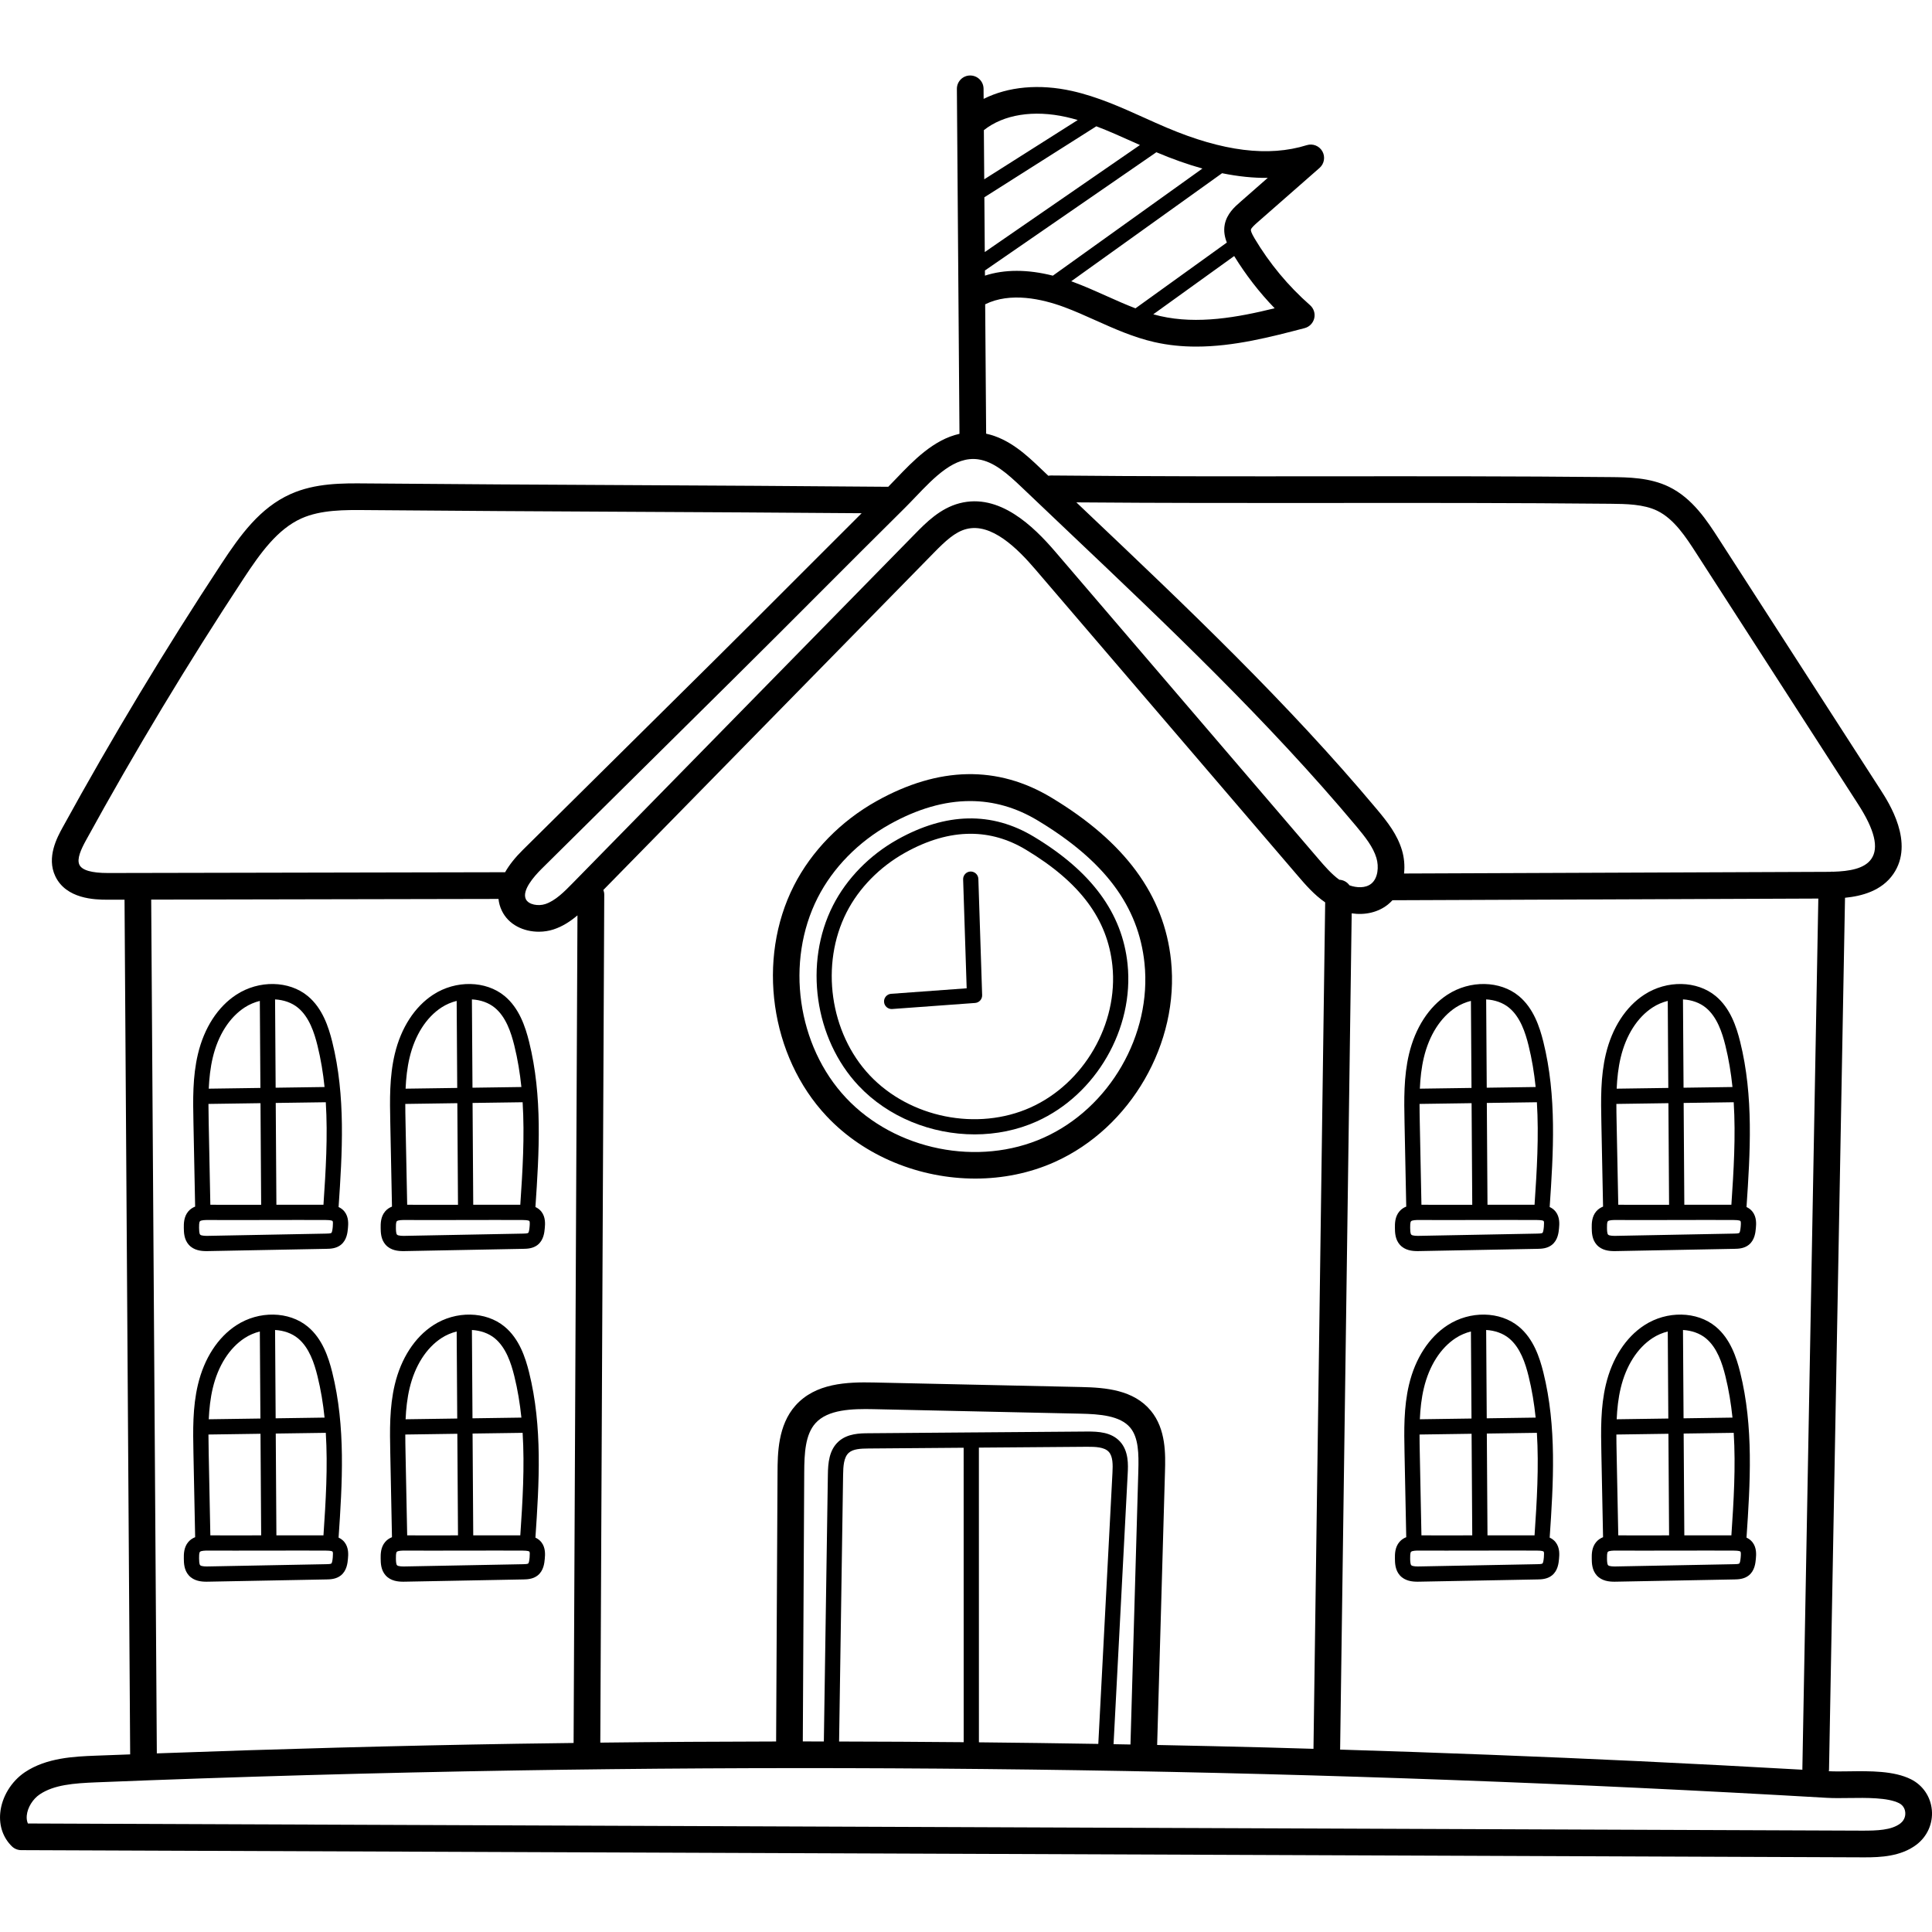 <?xml version="1.0" encoding="UTF-8"?> <svg xmlns="http://www.w3.org/2000/svg" height="512pt" viewBox="0 -20 512.005 512" width="512pt"> <path d="m511.961 459.648c-.32-3.5-2.375-6.527-5.496-8.102-4.535-2.289-10.91-2.203-16.535-2.125-1.938.027-3.77.051-5.266-.031.02-.145.051-.289.051-.441l4.238-231.031c4.402-.43 9.715-1.805 12.809-6.309 5.672-8.25-1.156-18.84-3.402-22.32l-42.848-66.457c-3.094-4.801-6.945-10.773-13.219-13.828-5.059-2.465-10.812-2.523-15.434-2.57-25.438-.25-50.211-.23-74.164-.211-23.949.02-48.711.035-74.125-.215-.012 0-.023 0-.035 0-.246 0-.484.027-.715.074-.691-.66-1.391-1.32-2.082-1.98-3.512-3.352-8.254-7.867-14.398-9.172l-.258-34.289c6.672-3.301 15.031-1.449 20.945.742 2.785 1.031 5.602 2.297 8.328 3.52 4.938 2.211 10.039 4.496 15.559 5.754 3.703.844 7.422 1.195 11.109 1.195 9.977 0 19.781-2.562 28.719-4.898 1.266-.328 2.242-1.332 2.547-2.605.301-1.27-.125-2.605-1.105-3.469-5.801-5.098-10.746-11.051-14.699-17.684-.895-1.496-1.027-2.102-.98-2.344.094-.48 1.211-1.457 1.688-1.879l16.504-14.473c1.254-1.102 1.566-2.93.75-4.387-.816-1.457-2.543-2.145-4.137-1.645-10.125 3.16-22.238 1.656-37.023-4.602-2.02-.852-4.074-1.777-6.062-2.676-6.062-2.73-12.336-5.559-19.09-7.074-8.711-1.953-16.965-1.172-23.461 2.086l-.02-2.691c-.016-1.945-1.594-3.508-3.535-3.508-.008 0-.02 0-.027 0-1.953.012-3.523 1.609-3.508 3.559l.688 91.406c-6.867 1.52-12.258 7.133-16.773 11.859-.719.754-1.418 1.477-2.109 2.176-23.633-.207-46.699-.328-69.008-.445-22.406-.113-45.574-.234-69.312-.445-6.34-.059-13.52-.121-20.086 2.828-8.074 3.625-13.266 10.793-18.301 18.449-14.898 22.629-29.059 46.145-42.094 69.898-1.406 2.562-4.336 7.898-1.926 12.938 2.883 6.027 10.492 6.203 13.723 6.203h.305l4.309-.008 1.492 226.512c-3.109.121-6.234.223-9.34.348-5.398.219-12.797.516-18.535 4.359-3.648 2.445-6.164 6.598-6.559 10.832-.32 3.426.777 6.559 3.086 8.824.66.645 1.543 1.008 2.465 1.012l487.816 1.906h.863c3.949 0 9.441-.199 13.582-3.34 2.895-2.195 4.422-5.645 4.094-9.227zm-256.582-95.98.008 78.035c-11.004-.102-22.012-.156-33.016-.18l1.062-70.652c.031-2.312.176-4.664 1.496-5.855 1.148-1.035 3.133-1.133 5.242-1.148zm4.047 78.066-.008-78.098 28.684-.223c2.262-.008 4.566.074 5.734 1.34 1.109 1.207 1.094 3.402.98 5.551l-3.754 71.852c-10.539-.172-21.082-.32-31.637-.422zm37.383-79.715c-2.289-2.484-5.707-2.66-8.738-2.645l-30.605.238c-.023 0-.043-.008-.07-.008-.027 0-.051.008-.082.008l-27.172.215c-2.203.016-5.535.043-7.918 2.188-2.523 2.281-2.785 5.734-2.828 8.793l-1.066 70.707c-1.859-.004-3.719-.016-5.578-.016l.375-71.207c.023-5.188.273-10.094 2.969-13.113 3.293-3.684 9.703-3.859 15.453-3.734l54.812 1.195c4.977.109 10.508.496 13.176 3.719 2.195 2.648 2.262 6.91 2.133 11.418l-2.082 72.535c-1.492-.027-2.988-.055-4.484-.082l3.75-71.715c.117-2.223.309-5.941-2.043-8.496zm8.168-8.172c-4.566-5.516-11.926-6.129-18.465-6.27l-54.812-1.199c-7.324-.164-15.582.168-20.879 6.094-4.699 5.266-4.738 12.801-4.766 17.785l-.375 71.258c-15.555.023-31.094.121-46.594.301l1.047-224.711c.004-.441-.086-.863-.234-1.258l87.586-89.359c3.02-3.078 5.566-5.496 8.59-6.285 6.703-1.742 13.633 5.238 18.262 10.641l69.586 81.238c2.051 2.395 4.336 5.039 7.266 7.062l-3.102 224.316c-4.223-.125-8.449-.258-12.656-.367-9.574-.25-19.168-.461-28.773-.652l2.078-72.461c.125-4.465.32-11.215-3.758-16.133zm53.238-131.801c3.535.527 7.004-.262 9.594-2.332.445-.355.836-.742 1.207-1.141l112.863-.445-4.23 230.691c0 .059.016.113.016.176-14.34-.816-28.809-1.574-43.133-2.254-26.316-1.246-52.93-2.273-79.383-3.078zm-5.512-108.754c23.938-.02 48.688-.039 74.09.211 4.113.043 8.777.09 12.402 1.855 4.5 2.191 7.621 7.031 10.375 11.305l42.852 66.457c4.387 6.805 5.539 11.543 3.516 14.484-1.812 2.637-5.836 3.285-10.188 3.418-.07-.008-.137-.023-.203-.023-.023-.004-.047-.004-.066-.004-.141 0-.273.027-.41.043-.367.008-.738.012-1.109.012l-111.875.441c.234-2.121.02-4.258-.535-6.125-1.246-4.207-3.793-7.469-6.75-10.996-23.508-28.07-50.449-53.625-76.504-78.336-1.02-.969-2.035-1.934-3.051-2.902 23.086.191 45.613.176 67.457.16zm-91.676-60.246-.008-1.367 45.434-31.336c.027.012.055.023.082.035 4.219 1.785 8.25 3.207 12.121 4.285l-39.633 28.391c-6.703-1.699-12.797-1.699-17.996-.008zm76.773 8.645c-9.828 2.418-20.398 4.332-30.312 2.074-.621-.145-1.238-.301-1.855-.473l21.441-15.438c3.078 4.992 6.656 9.633 10.727 13.836zm-9.266-28.031c-1.277 1.117-3.414 2.992-3.965 5.848-.344 1.777.027 3.422.559 4.77l-24.215 17.434c-2.531-.969-5.059-2.094-7.664-3.262-2.832-1.27-5.758-2.578-8.762-3.695-.207-.074-.406-.137-.609-.211l39.984-28.641c4.227.855 8.262 1.285 12.105 1.234zm-26.434-15.227-41.121 28.363-.109-14.527c.016-.012.035-.012.051-.023l29.617-18.777c3.238 1.227 6.461 2.672 9.785 4.168.582.266 1.184.531 1.777.797zm-19.512-7.418c1.02.23 2.023.5 3.023.793l-24.777 15.707-.098-13.023c5.223-4.152 13.16-5.426 21.852-3.477zm-39.98 100.695c5.109-5.348 10.398-10.871 16.625-9.98 4.113.59 7.699 3.738 11.629 7.488 4.18 3.988 8.371 7.965 12.566 11.945 25.914 24.574 52.703 49.988 75.953 77.746 2.438 2.914 4.527 5.562 5.391 8.469.684 2.293.426 5.371-1.379 6.816-1.531 1.223-3.863 1.102-5.766.426-.605-.855-1.582-1.426-2.699-1.48-2.07-1.504-3.883-3.602-5.641-5.656l-69.586-81.234c-5.867-6.848-14.883-15.629-25.414-12.883-5.156 1.344-8.871 5.133-11.855 8.176l-90.723 92.559c-2.121 2.164-4.527 4.617-7.223 5.492-1.844.602-4.43.168-5.133-1.312-1.086-2.305 2.148-6.012 4.172-8.02l50.785-50.277c7.652-7.578 15.395-15.328 22.879-22.824 7.395-7.406 15.039-15.062 22.594-22.543.922-.914 1.859-1.898 2.824-2.906zm-213.93 99.648c-.027 0-.051 0-.074 0-4.324 0-6.867-.734-7.562-2.184-.746-1.559.465-4.152 1.746-6.488 12.941-23.586 27.004-46.941 41.797-69.414 4.441-6.746 8.957-13.039 15.297-15.887 5.156-2.312 11.516-2.258 17.125-2.207 23.75.211 46.926.332 69.34.449 20.098.102 40.812.211 62 .383-5.434 5.41-10.859 10.844-16.156 16.148-7.48 7.488-15.211 15.234-22.848 22.797l-50.785 50.281c-2.055 2.031-3.613 4.004-4.695 5.914zm11.391 7.047 92.039-.18c.109 1.051.387 2.078.859 3.07 1.812 3.84 5.871 5.621 9.82 5.621 1.34 0 2.664-.203 3.887-.602 2.465-.801 4.547-2.199 6.359-3.73l-1.023 219.324c-4.977.066-9.961.121-14.93.203-31.707.516-63.75 1.387-95.52 2.555zm463.527 244.84c-2.348 1.781-6.137 1.906-10.145 1.898l-486.059-1.898c-.27-.605-.371-1.312-.297-2.113.199-2.109 1.586-4.367 3.457-5.617 3.773-2.527 8.973-2.93 14.883-3.172 37.047-1.492 74.648-2.555 111.758-3.16 65.719-1.07 132.352-.742 198.047.977 32.844.863 66.137 2.086 98.953 3.645 16.602.789 33.414 1.676 49.973 2.641 1.766.102 3.754.078 5.859.047 4.574-.062 10.266-.141 13.258 1.367 1.34.676 1.59 1.926 1.637 2.434.051.547.02 1.93-1.324 2.953zm0 0"></path> <path d="m310.34 234.547c-1.801-17.301-12.172-31.426-31.711-43.176-14.27-8.586-29.852-8.277-46.316.918-9.469 5.289-17.254 13.246-21.914 22.41-9.93 19.508-6.285 45.207 8.664 61.105 10.07 10.707 24.773 16.531 39.391 16.531 7.238 0 14.461-1.43 21.082-4.406 20.125-9.047 33.082-31.5 30.805-53.383zm-33.703 46.934c-17.32 7.789-39.367 3.363-52.422-10.52-12.977-13.801-16.137-36.113-7.516-53.055 4.031-7.93 10.801-14.832 19.062-19.445 7.367-4.113 14.492-6.172 21.32-6.172 6.227 0 12.211 1.711 17.906 5.137 17.746 10.676 26.746 22.703 28.32 37.855 1.969 18.938-9.246 38.367-26.672 46.199zm0 0"></path> <path d="m273.953 201.715c-11.098-6.68-23.238-6.426-36.078.742-7.402 4.137-13.484 10.352-17.125 17.508-7.758 15.242-4.91 35.324 6.77 47.746 7.863 8.363 19.355 12.914 30.77 12.914 5.656 0 11.297-1.117 16.469-3.441 15.719-7.066 25.84-24.602 24.059-41.691-1.406-13.512-9.539-24.559-24.863-33.777zm-.852 71.781c-14.09 6.336-32.023 2.738-42.641-8.555-10.551-11.223-13.121-29.367-6.113-43.145 3.281-6.449 8.785-12.062 15.496-15.812 5.996-3.348 11.797-5.023 17.363-5.023 5.098 0 9.996 1.406 14.664 4.215 14.359 8.637 21.645 18.402 22.93 30.73 1.602 15.41-7.523 31.219-21.699 37.59zm0 0"></path> <path d="m257.195 210.961c-1.113.039-1.988.969-1.953 2.086l.938 28.863-20.027 1.461c-1.109.082-1.949 1.047-1.867 2.16.078 1.062.965 1.875 2.012 1.875.051 0 .102-.004.148-.008l21.965-1.602c1.082-.078 1.906-.996 1.871-2.078l-1.004-30.805c-.035-1.113-.973-1.973-2.082-1.953zm0 0"></path> <path d="m50.031 309.879c1.363 1.52 3.348 1.68 4.684 1.68.195 0 .379-.004.543-.008l31.285-.598c.945-.016 2.527-.047 3.793-1.062 1.586-1.27 1.77-3.301 1.871-4.395.094-1.027.27-2.938-.918-4.426-.449-.562-.992-.934-1.559-1.195.977-14.434 1.914-29.332-1.684-43.801-.98-3.953-2.605-8.906-6.492-12.117-4.969-4.109-12.918-4.262-18.91-.363-4.922 3.199-8.539 8.789-10.191 15.746-1.434 6.02-1.309 12.164-1.188 18.105l.449 22.316c-.641.254-1.266.641-1.789 1.242-1.242 1.441-1.223 3.309-1.211 4.422.016 1.133.039 3.023 1.316 4.453zm35.691-10.605c-4.16-.02-8.316-.016-12.473-.004l-.176-26.977 13.266-.188c.559 9.035-.008 18.191-.617 27.168zm-16.512.004c-2.305.004-4.613.008-6.914.008l-6.551-.012-.441-21.91c-.031-1.594-.059-3.203-.062-4.812l13.793-.199zm18.977 5.848c-.086.941-.215 1.484-.375 1.613-.195.156-1 .172-1.344.18l-31.289.594c-.496.008-1.812.035-2.137-.328-.266-.297-.277-1.312-.285-1.801-.004-.473-.016-1.453.227-1.73.281-.328 1.496-.34 1.973-.34h.059l7.277.012c3.262.004 6.527-.004 9.793-.012 4.758-.012 9.52-.023 14.281.004 1.402.008 1.699.195 1.766.273.117.145.133.664.055 1.535zm-4.059-48.078c.902 3.633 1.504 7.312 1.883 11.023l-12.961.184-.152-23.402c2.289.129 4.445.863 6.082 2.219 2.98 2.461 4.316 6.625 5.148 9.977zm-19.277-10.07c1.242-.805 2.609-1.379 4.008-1.73l.152 23.066-13.688.195c.129-2.789.426-5.555 1.062-8.234 1.41-5.941 4.418-10.66 8.465-13.297zm0 0"></path> <path d="m102.195 309.879c1.359 1.52 3.348 1.68 4.68 1.68.199 0 .383-.004.547-.008l31.285-.598c.945-.016 2.523-.047 3.793-1.062 1.586-1.27 1.773-3.305 1.871-4.395.094-1.027.27-2.938-.918-4.426-.449-.562-.992-.934-1.559-1.195.977-14.434 1.914-29.332-1.68-43.805-.984-3.953-2.609-8.902-6.496-12.117-4.965-4.105-12.918-4.258-18.91-.363-4.918 3.203-8.539 8.793-10.191 15.746-1.43 6.023-1.309 12.168-1.188 18.109l.449 22.316c-.641.254-1.266.641-1.785 1.242-1.246 1.438-1.223 3.305-1.211 4.422.012 1.133.035 3.023 1.312 4.453zm35.691-10.605c-4.16-.02-8.316-.016-12.473-.004l-.176-26.977 13.266-.188c.559 9.035-.008 18.191-.617 27.168zm-16.512.004c-2.305.004-4.613.008-6.914.008l-6.551-.012-.441-21.91c-.031-1.594-.062-3.203-.062-4.812l13.793-.199zm18.973 5.852c-.086.938-.211 1.48-.375 1.609-.191.156-1 .172-1.344.18l-31.285.594c-.5.012-1.812.035-2.141-.328-.266-.297-.277-1.312-.281-1.801-.008-.473-.016-1.453.227-1.734.281-.324 1.492-.336 1.973-.336h.055l7.277.012c3.266.004 6.531-.004 9.793-.012 4.762-.012 9.52-.023 14.285.004 1.398.008 1.699.195 1.766.273.113.148.133.664.051 1.539zm-4.055-48.082c.902 3.633 1.5 7.312 1.883 11.023l-12.961.184-.152-23.402c2.285.129 4.445.863 6.082 2.219 2.977 2.461 4.316 6.625 5.148 9.977zm-19.281-10.066c1.242-.809 2.609-1.383 4.012-1.734l.148 23.066-13.684.195c.125-2.785.422-5.555 1.059-8.234 1.414-5.941 4.418-10.66 8.465-13.293zm0 0"></path> <path d="m89.73 387.488c.98-14.434 1.914-29.332-1.68-43.805-.984-3.949-2.609-8.902-6.496-12.113-4.965-4.109-12.918-4.262-18.906-.363-4.922 3.199-8.543 8.789-10.195 15.746-1.43 6.02-1.305 12.164-1.188 18.105l.453 22.316c-.641.254-1.266.641-1.789 1.242-1.246 1.438-1.223 3.305-1.211 4.422.012 1.133.035 3.023 1.312 4.453 1.363 1.52 3.352 1.68 4.688 1.68.195 0 .375-.004.539-.008l31.285-.594c.945-.02 2.527-.051 3.793-1.066 1.586-1.266 1.773-3.301 1.875-4.395.094-1.027.266-2.934-.922-4.426-.445-.562-.992-.934-1.559-1.195zm-33.984-.602-.441-21.91c-.031-1.594-.059-3.203-.062-4.812l13.793-.199.176 26.922c-2.305.008-4.609.012-6.914.012zm17.504-.004-.172-26.977 13.262-.188c.562 9.035-.008 18.191-.617 27.168-4.156-.02-8.316-.012-12.473-.004zm10.879-42.223c.902 3.633 1.504 7.312 1.883 11.02l-12.961.188-.152-23.406c2.285.129 4.445.867 6.082 2.219 2.98 2.465 4.316 6.629 5.148 9.98zm-19.277-10.07c1.242-.805 2.609-1.379 4.008-1.734l.152 23.07-13.688.195c.129-2.789.426-5.555 1.062-8.234 1.41-5.941 4.418-10.664 8.465-13.297zm23.336 58.148c-.086.941-.215 1.48-.375 1.613-.195.156-1 .172-1.344.176l-31.285.598c-.496.008-1.816.035-2.141-.332-.266-.293-.277-1.309-.285-1.801-.004-.469-.016-1.449.227-1.73.281-.324 1.496-.336 1.973-.336h.059l7.277.008c3.277.008 6.559 0 9.84-.008 4.746-.012 9.488-.023 14.234.004 1.402.008 1.703.191 1.766.273.117.145.133.664.055 1.535zm0 0"></path> <path d="m142.5 397.504c1.586-1.27 1.773-3.301 1.871-4.395.094-1.027.27-2.934-.918-4.426-.449-.562-.992-.93-1.559-1.195.977-14.434 1.914-29.332-1.68-43.805-.984-3.953-2.609-8.902-6.496-12.113-4.965-4.109-12.918-4.262-18.91-.363-4.918 3.199-8.539 8.793-10.191 15.746-1.43 6.023-1.309 12.164-1.188 18.105l.449 22.316c-.641.258-1.266.641-1.785 1.246-1.246 1.434-1.223 3.301-1.211 4.418.012 1.133.031 3.023 1.312 4.453 1.363 1.52 3.352 1.68 4.684 1.68.195 0 .379-.004.539-.008l31.289-.594c.945-.023 2.523-.051 3.793-1.066zm-34.59-10.617-.441-21.91c-.031-1.594-.062-3.203-.062-4.812l13.793-.199.176 26.922c-2.309.008-4.609.012-6.918.012zm17.504-.004-.176-26.977 13.266-.188c.559 9.035-.012 18.191-.617 27.168-4.16-.02-8.316-.012-12.473-.004zm10.879-42.223c.902 3.633 1.5 7.312 1.883 11.02l-12.961.188-.152-23.406c2.285.133 4.445.867 6.082 2.219 2.977 2.465 4.316 6.625 5.148 9.98zm-19.281-10.07c1.242-.805 2.609-1.379 4.012-1.734l.148 23.07-13.684.195c.125-2.789.422-5.555 1.059-8.234 1.414-5.941 4.418-10.664 8.465-13.297zm-9.668 60.535c-.496.008-1.816.035-2.141-.332-.266-.297-.277-1.312-.281-1.797-.008-.473-.016-1.453.227-1.734.281-.324 1.492-.336 1.973-.336h.059l7.273.008c3.281.008 6.562 0 9.844-.008 4.742-.012 9.488-.023 14.234.004 1.398.008 1.699.191 1.766.273.117.145.133.664.055 1.539-.086.938-.215 1.48-.375 1.609-.195.156-1.004.172-1.348.18zm0 0"></path> <path d="m410.684 299.875c.98-14.434 1.914-29.332-1.68-43.801-.984-3.953-2.609-8.902-6.496-12.117-4.965-4.109-12.918-4.258-18.91-.363-4.918 3.199-8.539 8.793-10.191 15.746-1.43 6.02-1.305 12.164-1.188 18.105l.453 22.316c-.645.254-1.266.641-1.789 1.246-1.242 1.434-1.223 3.301-1.211 4.418.012 1.133.035 3.023 1.312 4.453 1.363 1.52 3.348 1.68 4.684 1.68.195 0 .379-.004.543-.008l31.285-.594c.945-.02 2.527-.051 3.793-1.066 1.586-1.27 1.773-3.301 1.875-4.391.094-1.027.27-2.934-.922-4.43-.445-.559-.992-.93-1.559-1.195zm-33.984-.602-.441-21.91c-.031-1.594-.062-3.203-.062-4.812l13.793-.199.176 26.926c-2.305.004-4.613.008-6.914.008zm17.504-.004-.176-26.977 13.266-.188c.559 9.035-.012 18.191-.617 27.168-4.16-.02-8.316-.016-12.473-.004zm10.879-42.223c.902 3.633 1.5 7.312 1.883 11.023l-12.961.184-.152-23.402c2.285.129 4.445.863 6.082 2.219 2.98 2.461 4.316 6.625 5.148 9.977zm-19.281-10.07c1.242-.805 2.613-1.379 4.012-1.73l.152 23.066-13.688.195c.125-2.789.422-5.555 1.059-8.234 1.414-5.941 4.422-10.66 8.465-13.297zm23.34 58.152c-.086.938-.215 1.48-.375 1.609-.195.156-1.004.172-1.348.18l-31.285.594c-.496.008-1.812.035-2.137-.328-.27-.297-.277-1.312-.285-1.801-.004-.473-.016-1.453.227-1.73.281-.328 1.492-.34 1.973-.34h.059l7.273.012c3.266.004 6.531-.004 9.793-.012 4.762-.012 9.52-.023 14.285.004 1.402.008 1.699.195 1.766.273.117.148.133.664.055 1.539zm0 0"></path> <path d="m423.148 309.879c1.359 1.52 3.344 1.68 4.68 1.68.195 0 .379-.004.543-.008l31.289-.598c.945-.016 2.523-.047 3.793-1.062 1.586-1.27 1.77-3.301 1.871-4.395.094-1.027.27-2.934-.922-4.426-.445-.562-.988-.934-1.555-1.195.977-14.434 1.914-29.332-1.684-43.801-.98-3.953-2.605-8.906-6.492-12.117-4.969-4.109-12.918-4.262-18.91-.363-4.918 3.199-8.539 8.793-10.191 15.746-1.434 6.02-1.309 12.164-1.188 18.105l.449 22.316c-.645.258-1.266.641-1.789 1.242-1.242 1.438-1.223 3.305-1.211 4.422.016 1.133.035 3.023 1.316 4.453zm35.691-10.605c-4.16-.02-8.316-.016-12.473-.004l-.176-26.977 13.266-.188c.559 9.035-.012 18.191-.617 27.168zm-16.512.004c-2.309.004-4.613.008-6.914.008l-6.551-.012-.441-21.91c-.031-1.594-.062-3.203-.062-4.812l13.793-.199zm18.973 5.852c-.086.938-.211 1.48-.375 1.609-.195.156-1 .172-1.344.176l-31.285.598c-.496.012-1.816.035-2.141-.332-.266-.297-.277-1.312-.281-1.797-.008-.473-.02-1.453.223-1.734.281-.324 1.496-.336 1.973-.336h.059l7.277.012c3.266.004 6.527-.004 9.793-.012 4.758-.016 9.52-.027 14.281.004 1.402.008 1.703.191 1.766.273.117.148.137.664.055 1.539zm-4.055-48.082c.902 3.633 1.5 7.312 1.883 11.023l-12.965.184-.152-23.406c2.289.133 4.449.867 6.086 2.223 2.977 2.461 4.316 6.625 5.148 9.977zm-19.281-10.066c1.242-.809 2.609-1.383 4.012-1.734l.148 23.066-13.684.195c.125-2.785.422-5.555 1.059-8.234 1.414-5.941 4.418-10.66 8.465-13.293zm0 0"></path> <path d="m410.684 387.488c.98-14.434 1.914-29.332-1.68-43.805-.984-3.949-2.609-8.902-6.496-12.113-4.965-4.109-12.918-4.262-18.906-.363-4.922 3.199-8.543 8.789-10.195 15.746-1.43 6.02-1.305 12.164-1.188 18.105l.453 22.316c-.645.254-1.266.641-1.789 1.242-1.242 1.438-1.223 3.305-1.211 4.422.012 1.129.035 3.023 1.312 4.453 1.363 1.52 3.352 1.68 4.688 1.68.195 0 .375-.004.539-.008l31.285-.594c.945-.02 2.527-.051 3.793-1.066 1.59-1.27 1.773-3.301 1.875-4.395.094-1.023.27-2.934-.922-4.426-.445-.562-.992-.934-1.559-1.195zm-33.984-.602-.441-21.91c-.031-1.594-.062-3.203-.062-4.812l13.793-.199.176 26.922c-2.305.008-4.609.012-6.914.012zm17.504-.004-.176-26.977 13.266-.188c.559 9.035-.012 18.191-.617 27.168-4.156-.02-8.316-.012-12.473-.004zm10.879-42.223c.902 3.633 1.5 7.312 1.883 11.02l-12.961.188-.152-23.406c2.285.129 4.445.867 6.082 2.219 2.98 2.465 4.316 6.629 5.148 9.98zm-19.281-10.07c1.242-.805 2.613-1.379 4.012-1.734l.152 23.07-13.688.195c.125-2.789.422-5.555 1.059-8.234 1.414-5.941 4.422-10.664 8.465-13.297zm23.34 58.152c-.086.938-.211 1.477-.375 1.609-.195.156-1.004.172-1.348.176l-31.285.598c-.496.008-1.812.035-2.141-.332-.266-.297-.277-1.312-.281-1.801-.004-.469-.016-1.453.223-1.73.285-.328 1.496-.34 1.977-.34h.059l7.273.012c3.281.004 6.562-.004 9.844-.012 4.746-.012 9.484-.02 14.234.004 1.402.008 1.699.195 1.766.277.117.145.133.664.055 1.539zm0 0"></path> <path d="m463.453 397.504c1.586-1.27 1.77-3.305 1.871-4.395.094-1.027.27-2.938-.918-4.426-.449-.562-.992-.934-1.559-1.195.977-14.434 1.914-29.332-1.68-43.805-.984-3.953-2.609-8.902-6.496-12.117-4.965-4.105-12.918-4.258-18.91-.359-4.918 3.199-8.539 8.789-10.191 15.746-1.43 6.02-1.309 12.164-1.188 18.105l.449 22.316c-.641.258-1.266.641-1.789 1.246-1.242 1.434-1.223 3.301-1.207 4.418.012 1.133.031 3.023 1.312 4.453 1.359 1.52 3.352 1.68 4.684 1.68.195 0 .379-.004.539-.008l31.289-.594c.945-.023 2.527-.051 3.793-1.066zm-34.59-10.617-.441-21.91c-.031-1.594-.062-3.203-.062-4.812l13.793-.199.176 26.922c-2.305.008-4.609.012-6.914.012zm17.504-.004-.176-26.977 13.266-.188c.559 9.035-.012 18.191-.617 27.168-4.16-.02-8.316-.012-12.473-.004zm10.879-42.223c.902 3.633 1.5 7.312 1.883 11.02l-12.965.188-.152-23.406c2.289.133 4.449.867 6.086 2.219 2.977 2.465 4.316 6.629 5.148 9.98zm-19.281-10.07c1.242-.805 2.609-1.379 4.012-1.734l.148 23.07-13.684.195c.125-2.789.422-5.555 1.059-8.234 1.414-5.941 4.418-10.664 8.465-13.297zm-9.668 60.535c-.496.008-1.816.035-2.141-.332-.266-.297-.277-1.312-.281-1.797-.008-.473-.02-1.453.223-1.734.281-.324 1.496-.336 1.973-.336h.059l7.277.008c3.277.008 6.562 0 9.84-.008 4.746-.012 9.492-.023 14.234.004 1.402.008 1.703.191 1.766.273.117.145.137.664.055 1.539-.086.938-.211 1.48-.375 1.609-.195.156-1 .172-1.344.176zm0 0"></path> </svg> 